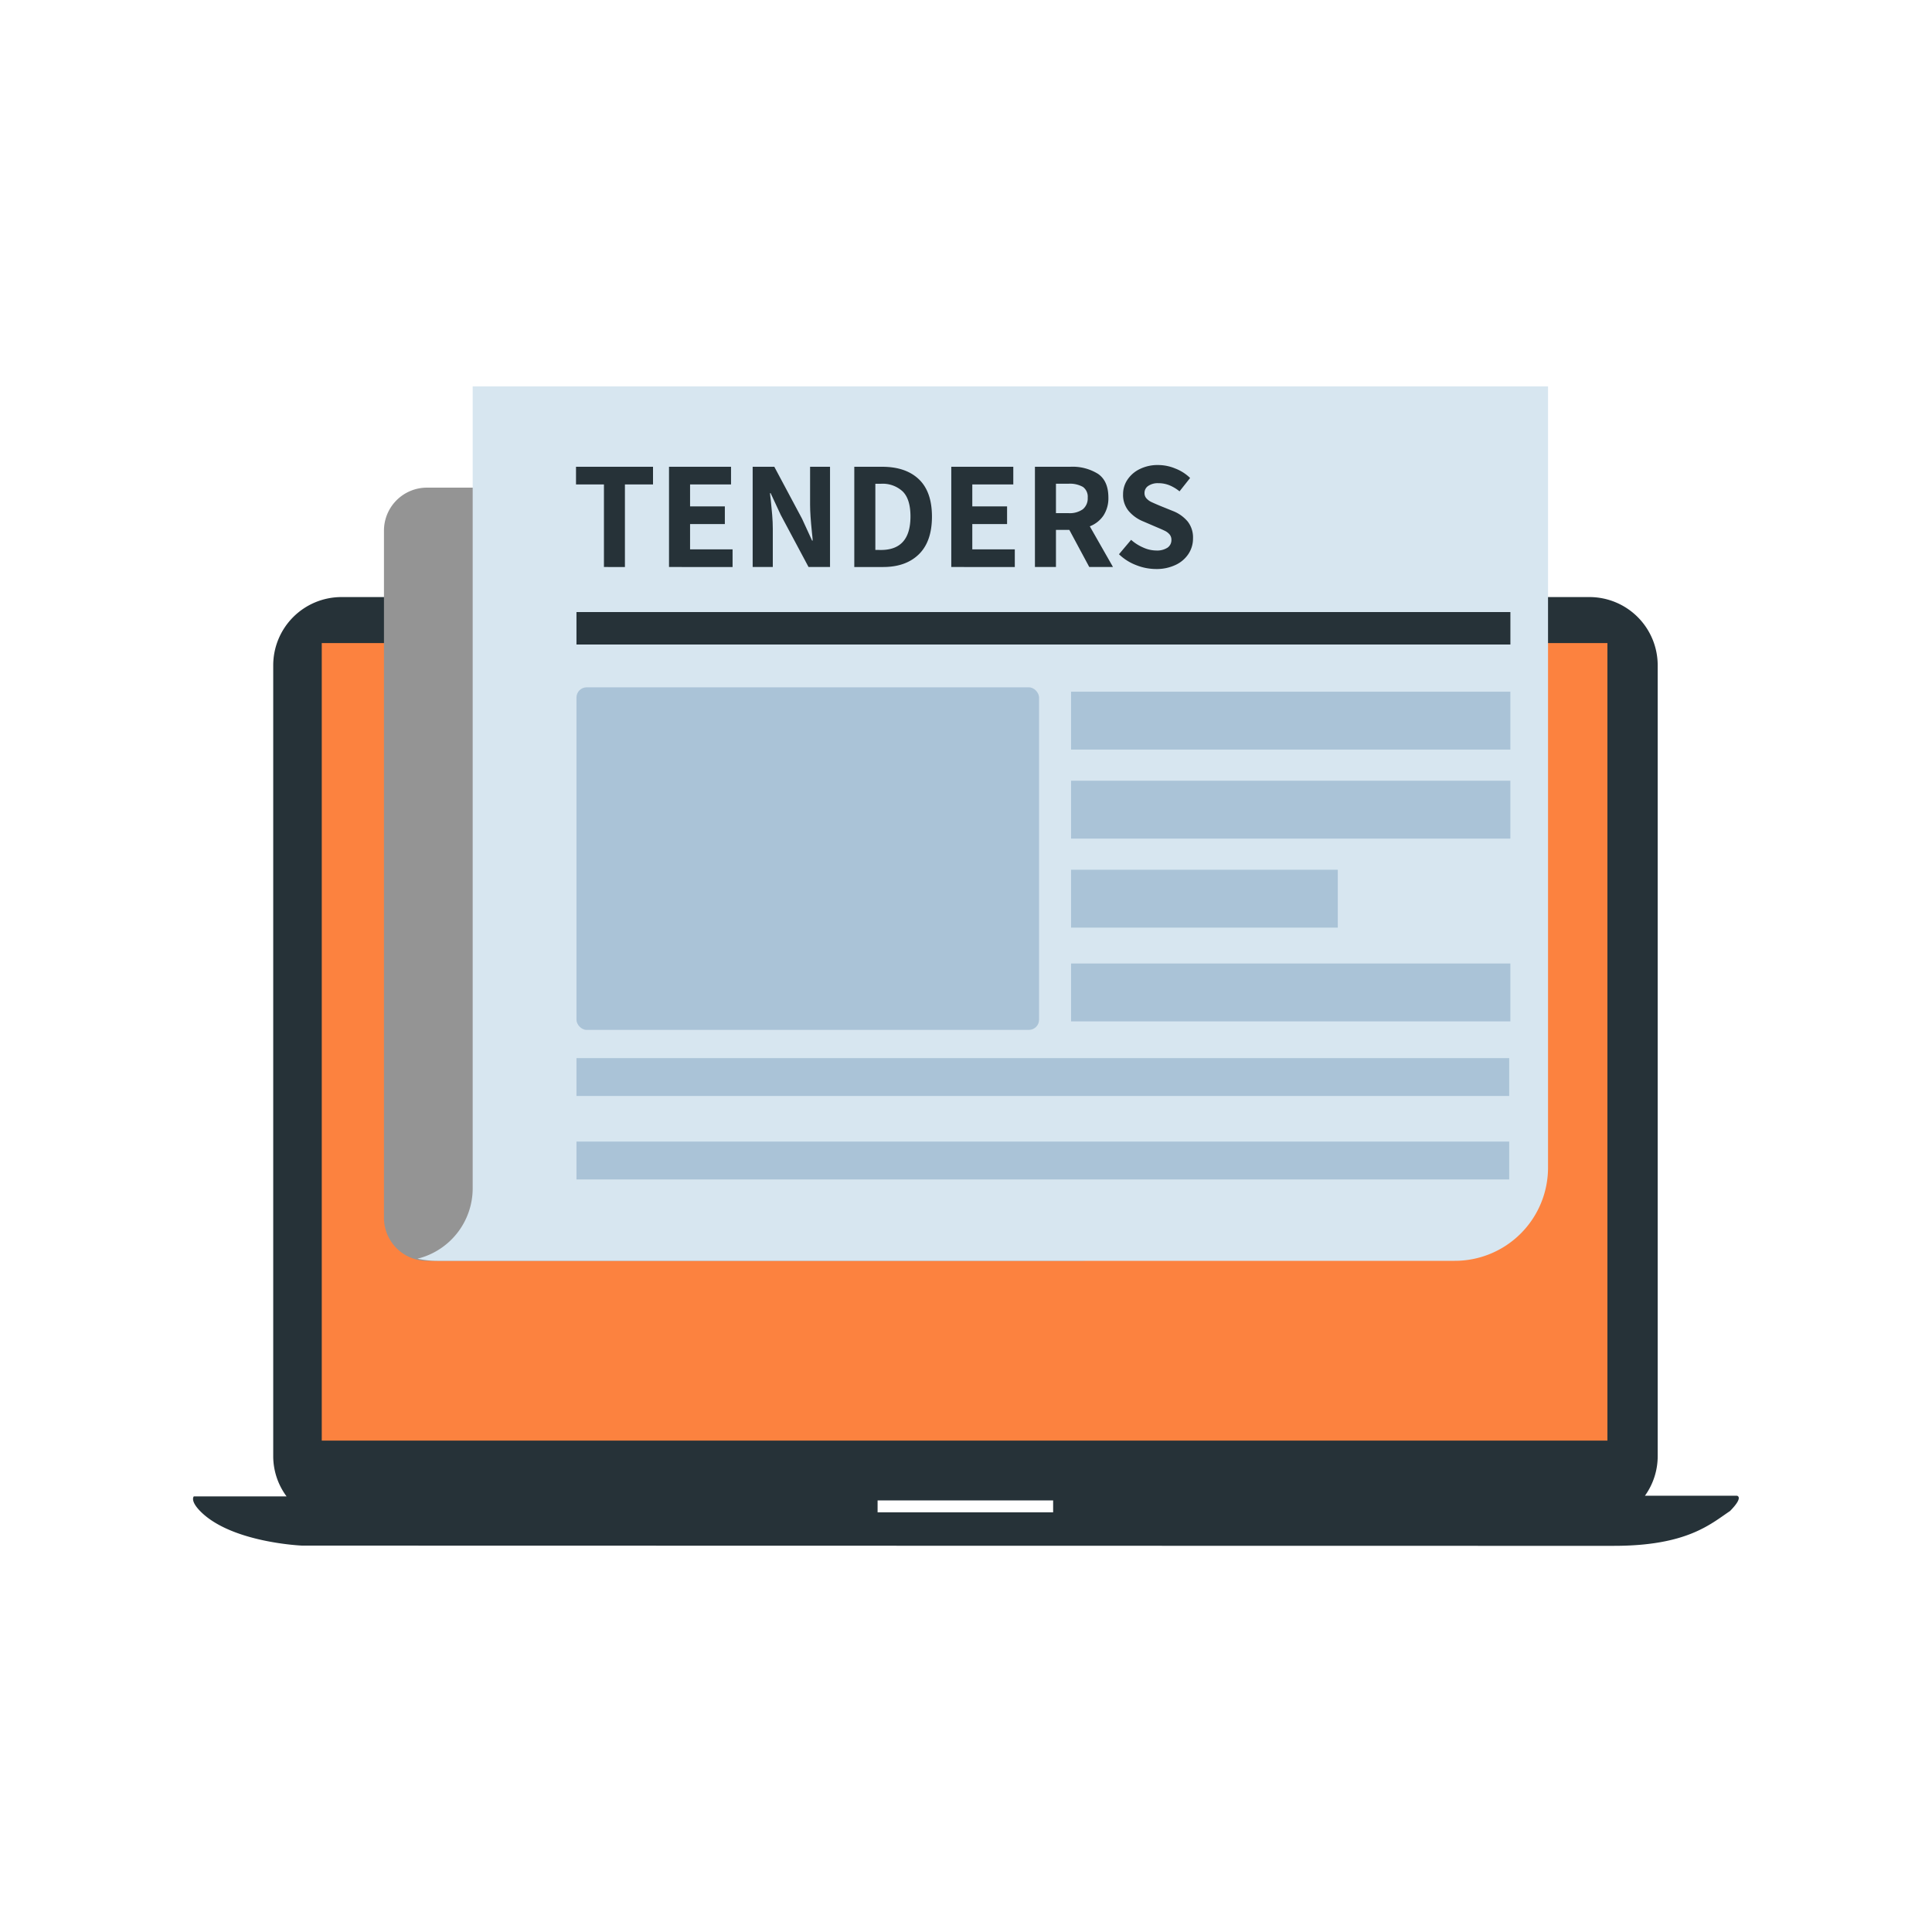 <svg id="Layer_1" data-name="Layer 1" xmlns="http://www.w3.org/2000/svg" viewBox="0 0 500 500"><defs><style>.cls-1{fill:#fc823f;}.cls-2{fill:#263238;}.cls-3{fill:#949494;}.cls-4{fill:#d7e6f0;}.cls-5{fill:#aac3d7;}</style></defs><g id="TENDERS"><polygon class="cls-1" points="79.33 161.72 76.98 228.4 78.15 379.31 424.19 379.31 424.19 169.93 413.64 161.72 79.33 161.72"/><path class="cls-2" d="M449.49,387.09H425.71a17.53,17.53,0,0,0,3.3-10.21V172.17a17.67,17.67,0,0,0-17.65-17.65h-323a17.67,17.67,0,0,0-17.65,17.65V376.88a17.5,17.5,0,0,0,3.45,10.38h-24s-1.08,1.1,1.77,3.94C60,399.26,78.14,400,78.14,400v0s339.2.08,339.58.06c18.91,0,25-5.67,30-9C451.43,387.3,449.49,387.09,449.49,387.09Zm-176.93,4.3H227.12V388.3h45.43v3.09ZM416,372.83H83.27V166.42H416V372.83Z"/><path class="cls-3" d="M290.7,137.33V315.17a11.13,11.13,0,0,1-11.13,11.13H110.51a11.14,11.14,0,0,1-11.14-11.13V137.33a11.13,11.13,0,0,1,11.14-11.13H279.57A11.13,11.13,0,0,1,290.7,137.33Z"/><path class="cls-4" d="M400.19,100H122.33V307.52a18.77,18.77,0,0,1-14.28,18.23,24,24,0,0,0,5.11.55H376.51a24.12,24.12,0,0,0,24.12-24.12V100h-.44Z"/><rect class="cls-5" x="149.19" y="273.84" width="241.39" height="9.8"/><rect class="cls-5" x="149.19" y="295.44" width="241.39" height="9.8"/><rect class="cls-2" x="149.19" y="158.4" width="241.7" height="8.4"/><rect class="cls-5" x="149.19" y="177.88" width="119.72" height="88.66" rx="2.64"/><rect class="cls-5" x="277.19" y="179.01" width="113.69" height="14.98"/><rect class="cls-5" x="277.19" y="202.05" width="113.69" height="14.98"/><rect class="cls-5" x="277.19" y="225.09" width="69.03" height="14.98"/><rect class="cls-5" x="277.19" y="249.35" width="113.69" height="14.98"/><path class="cls-2" d="M156.3,125.37h-7.23V120.8H169v4.57h-7.27v21.37H156.3Z"/><path class="cls-2" d="M173.14,120.8h16.05v4.57h-10.6v5.68h9v4.57h-9v6.55h11v4.57H173.14Z"/><path class="cls-2" d="M194.79,120.8h5.6l7.19,13.47,2.59,5.64h.15c0-.45-.09-1.16-.19-2.11q-.48-4.61-.48-7.15V120.8h5.16v25.94h-5.56l-7.19-13.47-2.62-5.64h-.16c0,.32.09.92.2,1.79.13,1.22.25,2.5.36,3.83s.16,2.52.16,3.56v9.93h-5.21Z"/><path class="cls-2" d="M221.09,120.8h7.19q6.12,0,9.51,3.22t3.4,9.65q0,6.44-3.36,9.75t-9.23,3.32h-7.51ZM228,142.33q7.62,0,7.63-8.66,0-4.48-2-6.47a7.6,7.6,0,0,0-5.66-2h-1.43v17.12Z"/><path class="cls-2" d="M246.19,120.8h16.05v4.57H251.63v5.68h9v4.57h-9v6.55h11v4.57H246.19Z"/><path class="cls-2" d="M281.9,146.74l-5.16-9.61h-3.46v9.61h-5.44V120.8H277a12.43,12.43,0,0,1,7.19,1.85q2.65,1.84,2.66,6.09a8.22,8.22,0,0,1-1.27,4.67,7.56,7.56,0,0,1-3.54,2.8l6,10.53Zm-8.62-13.94h3.22a5.84,5.84,0,0,0,3.73-1,3.64,3.64,0,0,0,1.27-3,3.13,3.13,0,0,0-1.23-2.78,6.86,6.86,0,0,0-3.77-.83h-3.22Z"/><path class="cls-2" d="M294,146.24a13.21,13.21,0,0,1-4.41-2.8l3.14-3.73a11.67,11.67,0,0,0,3.15,2,8.29,8.29,0,0,0,3.36.76,4.94,4.94,0,0,0,2.92-.74,2.37,2.37,0,0,0,1-2,2.13,2.13,0,0,0-.45-1.39,3.67,3.67,0,0,0-1.16-.92c-.46-.23-1.21-.57-2.24-1l-3.42-1.47a9.74,9.74,0,0,1-3.77-2.68,6.47,6.47,0,0,1-1.47-4.35,6.68,6.68,0,0,1,1.17-3.83,8,8,0,0,1,3.24-2.74,10.35,10.35,0,0,1,4.65-1,11.6,11.6,0,0,1,4.45.9A11.3,11.3,0,0,1,308,123.7l-2.74,3.46a10.33,10.33,0,0,0-2.66-1.59,7.56,7.56,0,0,0-2.82-.52,4.36,4.36,0,0,0-2.58.68,2.15,2.15,0,0,0-1,1.86,2,2,0,0,0,.5,1.39,4,4,0,0,0,1.23.92c.49.23,1.25.57,2.28,1l3.34,1.35A9.43,9.43,0,0,1,307.4,135a6.69,6.69,0,0,1,1.35,4.31,7.23,7.23,0,0,1-1.15,4,8,8,0,0,1-3.34,2.88,11.4,11.4,0,0,1-5.12,1.07A14,14,0,0,1,294,146.24Z"/></g></svg>
